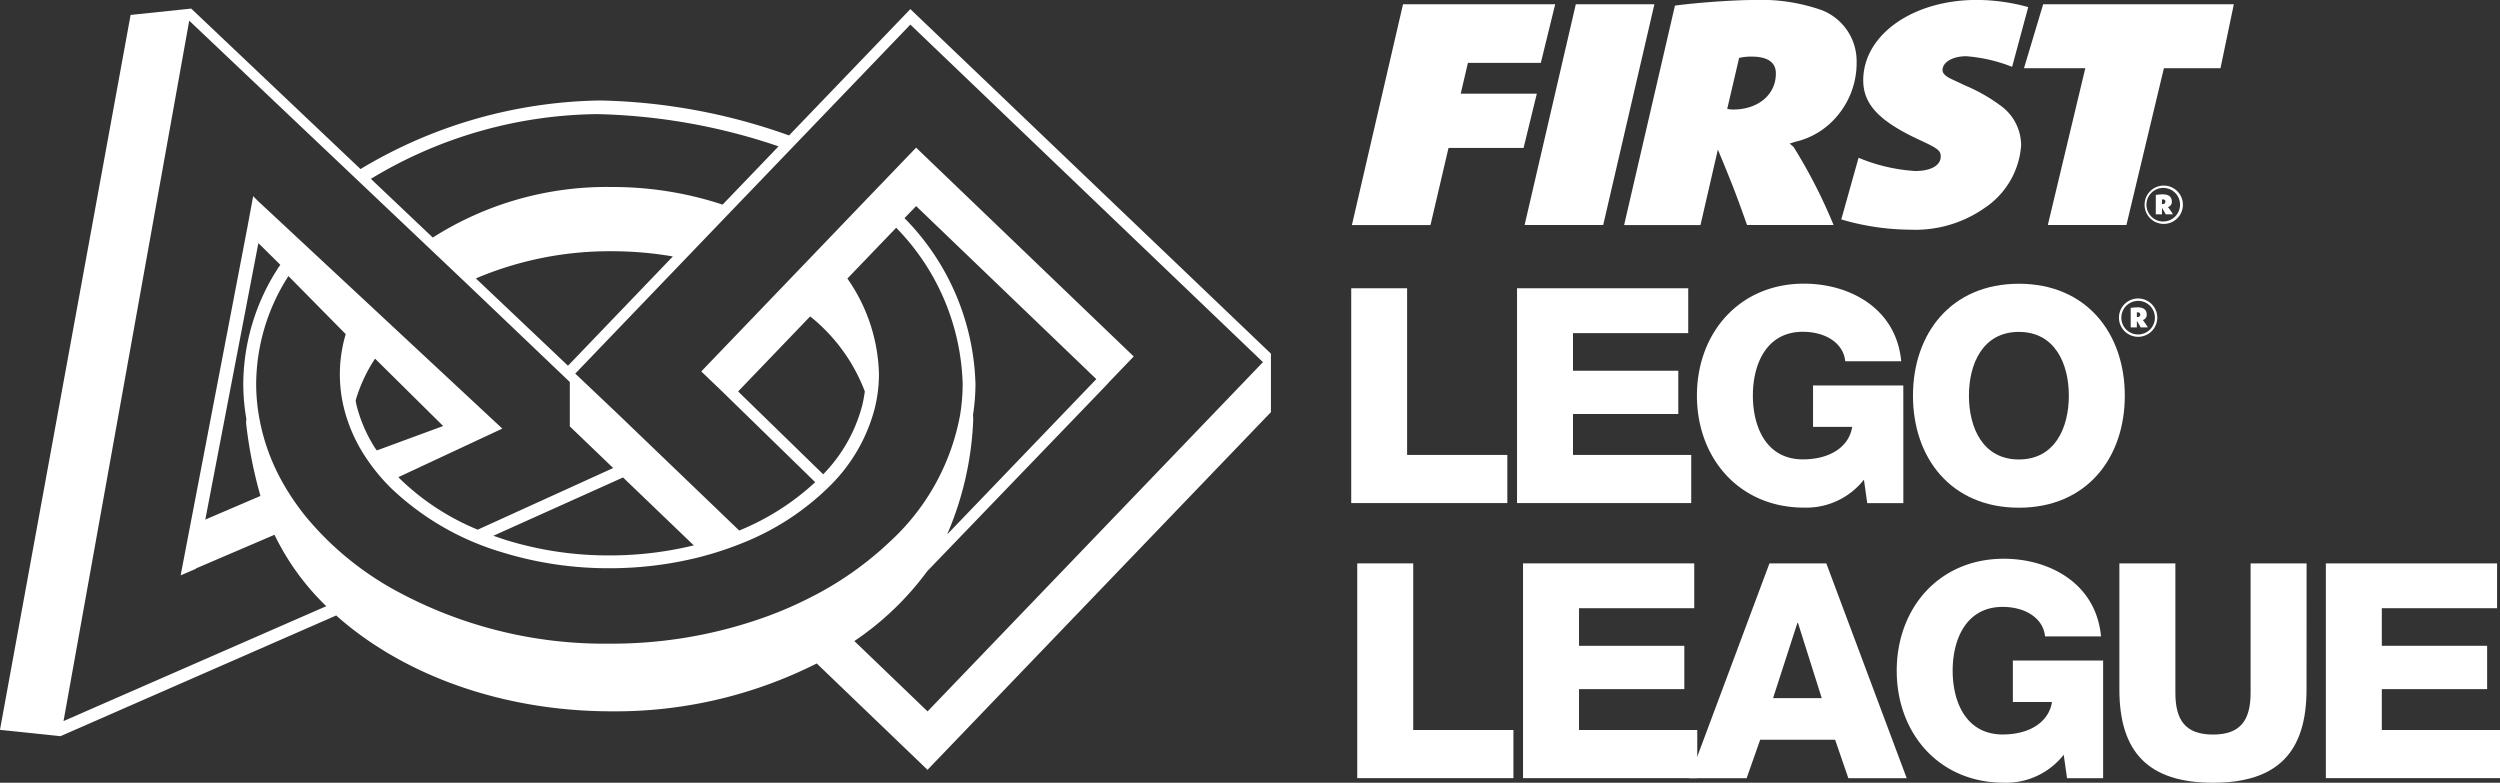 <svg xmlns="http://www.w3.org/2000/svg" width="174.14" height="54.521" viewBox="0 0 174.14 54.521">
  <rect x="0" y="0" width="174.14" height="54.521" fill="#333333" stroke="none"/>
  <g id="Group_2235" data-name="Group 2235" transform="translate(-40.509 -28.923)">
    <g id="Group_2231" data-name="Group 2231" transform="translate(134.63 48.688)">
      <path id="Path_1191" data-name="Path 1191" d="M119.107,45.692H123V57.3h6.98v3.354H119.107Z" transform="translate(-119.107 -45.376)" fill="#fff"/>
      <path id="Path_1192" data-name="Path 1192" d="M128.751,45.692h11.925v3.122h-8.027v2.62h7.335V54.45h-7.335V57.3h8.236v3.354H128.751Z" transform="translate(-117.202 -45.376)" fill="#fff"/>
      <path id="Path_1193" data-name="Path 1193" d="M153.594,60.708H151.08l-.231-1.635a5.1,5.1,0,0,1-4.171,1.948c-4.527,0-7.462-3.457-7.462-7.8s2.935-7.8,7.462-7.8c3.1,0,6.414,1.656,6.769,5.408h-3.9c-.126-1.278-1.383-2.054-2.955-2.054-2.515,0-3.479,2.221-3.479,4.444s.964,4.442,3.479,4.442c1.928,0,3.227-.9,3.438-2.262h-2.726V52.512h6.288Z" transform="translate(-115.136 -45.428)" fill="#fff"/>
      <path id="Path_1194" data-name="Path 1194" d="M159.161,45.428c4.715,0,7.377,3.46,7.377,7.8s-2.662,7.8-7.377,7.8-7.378-3.457-7.378-7.8S154.445,45.428,159.161,45.428Zm0,12.24c2.515,0,3.479-2.22,3.479-4.442s-.964-4.444-3.479-4.444-3.48,2.221-3.48,4.444S156.645,57.668,159.161,57.668Z" transform="translate(-112.654 -45.428)" fill="#fff"/>
      <path id="Path_1195" data-name="Path 1195" d="M119.457,61.694h3.9V73.3h6.979v3.354H119.457Z" transform="translate(-119.038 -42.216)" fill="#fff"/>
      <path id="Path_1196" data-name="Path 1196" d="M129.1,61.694h11.926v3.122H133v2.62h7.335v3.017H133V73.3h8.236v3.354H129.1Z" transform="translate(-117.133 -42.216)" fill="#fff"/>
      <path id="Path_1197" data-name="Path 1197" d="M144.357,61.694h3.961l5.6,14.964h-4.065l-.922-2.682h-5.219l-.944,2.682h-4Zm.251,9.388H148l-1.655-5.239h-.042Z" transform="translate(-115.225 -42.216)" fill="#fff"/>
      <path id="Path_1198" data-name="Path 1198" d="M165.214,76.71H162.7l-.231-1.635a5.1,5.1,0,0,1-4.17,1.948c-4.528,0-7.462-3.457-7.462-7.8s2.934-7.8,7.462-7.8c3.1,0,6.413,1.656,6.769,5.408h-3.9c-.126-1.278-1.383-2.054-2.954-2.054-2.515,0-3.48,2.221-3.48,4.444s.965,4.442,3.48,4.442c1.928,0,3.227-.9,3.437-2.262h-2.724V68.514h6.287Z" transform="translate(-112.84 -42.268)" fill="#fff"/>
      <path id="Path_1199" data-name="Path 1199" d="M176.825,70.474c0,4.339-1.991,6.5-6.518,6.5s-6.518-2.159-6.518-6.5v-8.78h3.9v9.011c0,1.927.713,2.912,2.62,2.912s2.62-.986,2.62-2.912V61.694h3.9Z" transform="translate(-110.282 -42.216)" fill="#fff"/>
      <path id="Path_1200" data-name="Path 1200" d="M175.8,61.694h11.926v3.122h-8.028v2.62h7.336v3.017h-7.336V73.3h8.238v3.354H175.8Z" transform="translate(-107.911 -42.216)" fill="#fff"/>
    </g>
    <path id="Path_1201" data-name="Path 1201" d="M165.1,46.285a1.335,1.335,0,0,1,0,2.67,1.335,1.335,0,1,1,0-2.67Zm0,2.505a1.169,1.169,0,1,0-1.169-1.172A1.164,1.164,0,0,0,165.1,48.79Zm-.517-1.855c.066,0,.075-.008.211-.019s.192-.016.248-.016c.438,0,.655.17.655.5a.364.364,0,0,1-.257.381l-.02.007a.067.067,0,0,1,.026.025,3.925,3.925,0,0,1,.329.485h-.5c-.1-.19-.133-.243-.263-.459v.459h-.427Zm.479.641c.12,0,.186-.056.186-.164s-.061-.16-.181-.16a.224.224,0,0,0-.056,0v.315A.188.188,0,0,0,165.06,47.576Z" transform="translate(24.342 3.429)" fill="#fff"/>
    <g id="Group_2233" data-name="Group 2233" transform="translate(134.671 28.923)">
      <path id="Path_1202" data-name="Path 1202" d="M122.707,29.173h10.6l-1,4.08h-5.079l-.5,2.144h5.3l-.923,3.781h-5.228l-1.256,5.371h-5.474Z" transform="translate(-119.141 -28.874)" fill="#fff"/>
      <path id="Path_1203" data-name="Path 1203" d="M132.758,29.173h5.474l-3.566,15.375h-5.474Z" transform="translate(-117.156 -28.874)" fill="#fff"/>
      <path id="Path_1204" data-name="Path 1204" d="M138.521,29.315l.351-.047c1.758-.207,3.942-.345,5.147-.345a12.7,12.7,0,0,1,4.746.714,3.812,3.812,0,0,1,2.411,3.619,5.714,5.714,0,0,1-1.381,3.78,5.374,5.374,0,0,1-2.937,1.775l-.352.116a3.389,3.389,0,0,1,.277.23,36.263,36.263,0,0,1,2.787,5.44h-6.026c-.778-2.19-1-2.766-2.033-5.256L140.3,44.6H134.98Zm4.042,7.238c1.758,0,2.988-1.037,2.988-2.512,0-.784-.577-1.176-1.706-1.176a3.707,3.707,0,0,0-.854.092l-.829,3.551A2.148,2.148,0,0,0,142.563,36.552Z" transform="translate(-116.013 -28.923)" fill="#fff"/>
      <path id="Path_1205" data-name="Path 1205" d="M159.575,29.173h13.281l-.928,4.451h-3.942l-2.611,10.924H159.9l2.611-10.924h-4.271Z" transform="translate(-111.419 -28.874)" fill="#fff"/>
      <path id="Path_1206" data-name="Path 1206" d="M166.558,39.718a1.335,1.335,0,1,1,0,2.669,1.335,1.335,0,0,1,0-2.669Zm0,2.5a1.169,1.169,0,1,0-1.166-1.172A1.167,1.167,0,0,0,166.558,42.222Zm-.516-1.854c.067,0,.078-.01.212-.02s.19-.016.248-.016c.438,0,.655.171.655.5a.366.366,0,0,1-.259.382l-.02,0a.068.068,0,0,1,.026.026,3.88,3.88,0,0,1,.329.485h-.5c-.1-.192-.135-.243-.263-.46v.46h-.429Zm.48.641c.119,0,.186-.057.186-.165s-.062-.16-.181-.16a.18.18,0,0,0-.056.006V41A.152.152,0,0,0,166.522,41.009Z" transform="translate(-110.039 -26.791)" fill="#fff"/>
      <g id="Group_2232" data-name="Group 2232" transform="translate(34.094)">
        <path id="Path_1207" data-name="Path 1207" d="M147.612,44.207a17.2,17.2,0,0,0,4.794.714,8.408,8.408,0,0,0,5.173-1.5,5.72,5.72,0,0,0,2.56-4.356,3.412,3.412,0,0,0-1.255-2.652,11.711,11.711,0,0,0-2.612-1.521l-1.079-.507c-.352-.184-.528-.369-.528-.577,0-.553.7-.968,1.657-.968a10.9,10.9,0,0,1,3.19.739l1.122-4.161a13.562,13.562,0,0,0-3.584-.5c-4.469,0-7.908,2.443-7.908,5.6,0,1.66,1.1,2.836,3.867,4.127,1.305.6,1.532.76,1.532,1.176,0,.622-.678,1.014-1.783,1.014a12.214,12.214,0,0,1-3.942-.922h0Z" transform="translate(-147.612 -28.923)" fill="#fff"/>
      </g>
    </g>
    <g id="Group_2234" data-name="Group 2234" transform="translate(40.509 29.515)">
      <path id="Path_1208" data-name="Path 1208" d="M51.918,59.746,51.3,63,57.5,60.341a14.647,14.647,0,0,1-.944-2.583Z" transform="translate(-38.379 -23.82)" fill="#fff"/>
      <line id="Line_71" data-name="Line 71" transform="translate(13.539 35.926)" fill="#fff"/>
      <path id="Path_1209" data-name="Path 1209" d="M129.042,53.474v-.01l0,0L103.92,29.459l-8.45,8.8A41.325,41.325,0,0,0,82.32,35.824a33.292,33.292,0,0,0-16.7,4.777L53.84,29.435v-.012h-.013l-.007-.007,0,.008-4.213.441-9.1,49.8,4.233.442,0-.012,19.191-8.4c.031.028.06.059.09.085,4.567,4.028,11.422,6.593,19.087,6.593A31.12,31.12,0,0,0,97.4,75.039l7.715,7.409,23.922-24.916V53.48l0,0Zm-46.928-16.7A41.979,41.979,0,0,1,94.74,39.019l-.151.158-3.734,3.887-.013.014a24.409,24.409,0,0,0-7.727-1.227,22.544,22.544,0,0,0-12.459,3.521l-.049-.046-3.916-3.712-.348-.331A31,31,0,0,1,82.115,36.774Zm5.264,9.914L80.073,54.3l-6.417-6.082a23.827,23.827,0,0,1,9.459-1.893A24.989,24.989,0,0,1,87.379,46.689ZM44.934,79.051,53.69,30.266l12.5,11.847,3.917,3.712L73.1,48.662l7.1,6.773v3.091l3.021,2.9-9.436,4.293a17.088,17.088,0,0,1-5.434-3.558c-.032-.03-.059-.068-.092-.1l7.24-3.381L58.479,42.827l-.336-.338-.407,2.2-4.02,20.957L53.093,68.9l1.066-.455,0-.026,5.471-2.343a17.473,17.473,0,0,0,3.606,4.974ZM84.758,62.9l4.076,3.913a24.635,24.635,0,0,1-5.877.7,24.089,24.089,0,0,1-7.19-1.068c-.3-.093-.6-.2-.893-.3l9.034-4.062Zm-18-2.7c-.044-.065-.1-.127-.141-.194a10.086,10.086,0,0,1-1.275-2.96c-.026-.108-.038-.216-.061-.323a10.683,10.683,0,0,1,1.353-2.916L71.378,58.5Zm-9.107-2.29c0,.029.014.055.018.085-.01.114-.018.22-.018.3a30.78,30.78,0,0,0,1.033,5.186v0l-3.9,1.669,3.722-19.392,1.528,1.51a14.958,14.958,0,0,0-2.579,8.308A14.184,14.184,0,0,0,57.654,57.913ZM96.863,70.49a26.732,26.732,0,0,1-2.888,1.257A31.666,31.666,0,0,1,82.957,73.66a30.368,30.368,0,0,1-15.029-3.777,21.478,21.478,0,0,1-5.991-4.922,16.923,16.923,0,0,1-1.583-2.252,14.392,14.392,0,0,1-1.815-4.943,13.3,13.3,0,0,1-.186-2.178A13.994,13.994,0,0,1,60.6,48.055L64.591,52.1a9.817,9.817,0,0,0-.12,5.165,10.981,10.981,0,0,0,1.388,3.225A13.356,13.356,0,0,0,67.722,62.8a18.987,18.987,0,0,0,7.777,4.5,25.1,25.1,0,0,0,7.458,1.106,25.644,25.644,0,0,0,6.147-.74,23.6,23.6,0,0,0,3.244-1.065,18.128,18.128,0,0,0,5.983-3.945,11.722,11.722,0,0,0,3.113-5.405,10.029,10.029,0,0,0,.29-2.355,12.077,12.077,0,0,0-2.2-6.668l3.4-3.539a16.193,16.193,0,0,1,4.631,10.89,13.6,13.6,0,0,1-.184,2.178,15.861,15.861,0,0,1-4.919,8.829A23.21,23.21,0,0,1,96.863,70.49Zm.986-8.627-5.925-5.772,5.018-5.227a12.273,12.273,0,0,1,3.806,5.221,9.206,9.206,0,0,1-.176.963A10.765,10.765,0,0,1,97.849,61.863Zm10.436-4.136a14.372,14.372,0,0,0,.172-2.14,17.121,17.121,0,0,0-4.944-11.568l.81-.839,12.552,12.052L106.482,66.054a22.329,22.329,0,0,0,1.818-8C108.3,57.956,108.292,57.844,108.285,57.727ZM105.12,78.378l-5.1-4.9a20.511,20.511,0,0,0,5.009-4.774c.019-.026.035-.053.054-.078l12.407-12.885.37-.4,1.62-1.686L104.322,39.11l-3.408,3.546L97.16,46.569,94.6,49.236l-4.825,5.026,0,0-.418.436,1.407,1.347,6.53,6.367A17.532,17.532,0,0,1,92,65.779h0l-4.311-4.139-4.231-4.063-2.879-2.728,6.841-7.126,3.436-3.579,3.734-3.887,9.331-9.718L128.482,54.05Z" transform="translate(-40.509 -29.417)" fill="#fff"/>
    </g>
  </g>
</svg>
